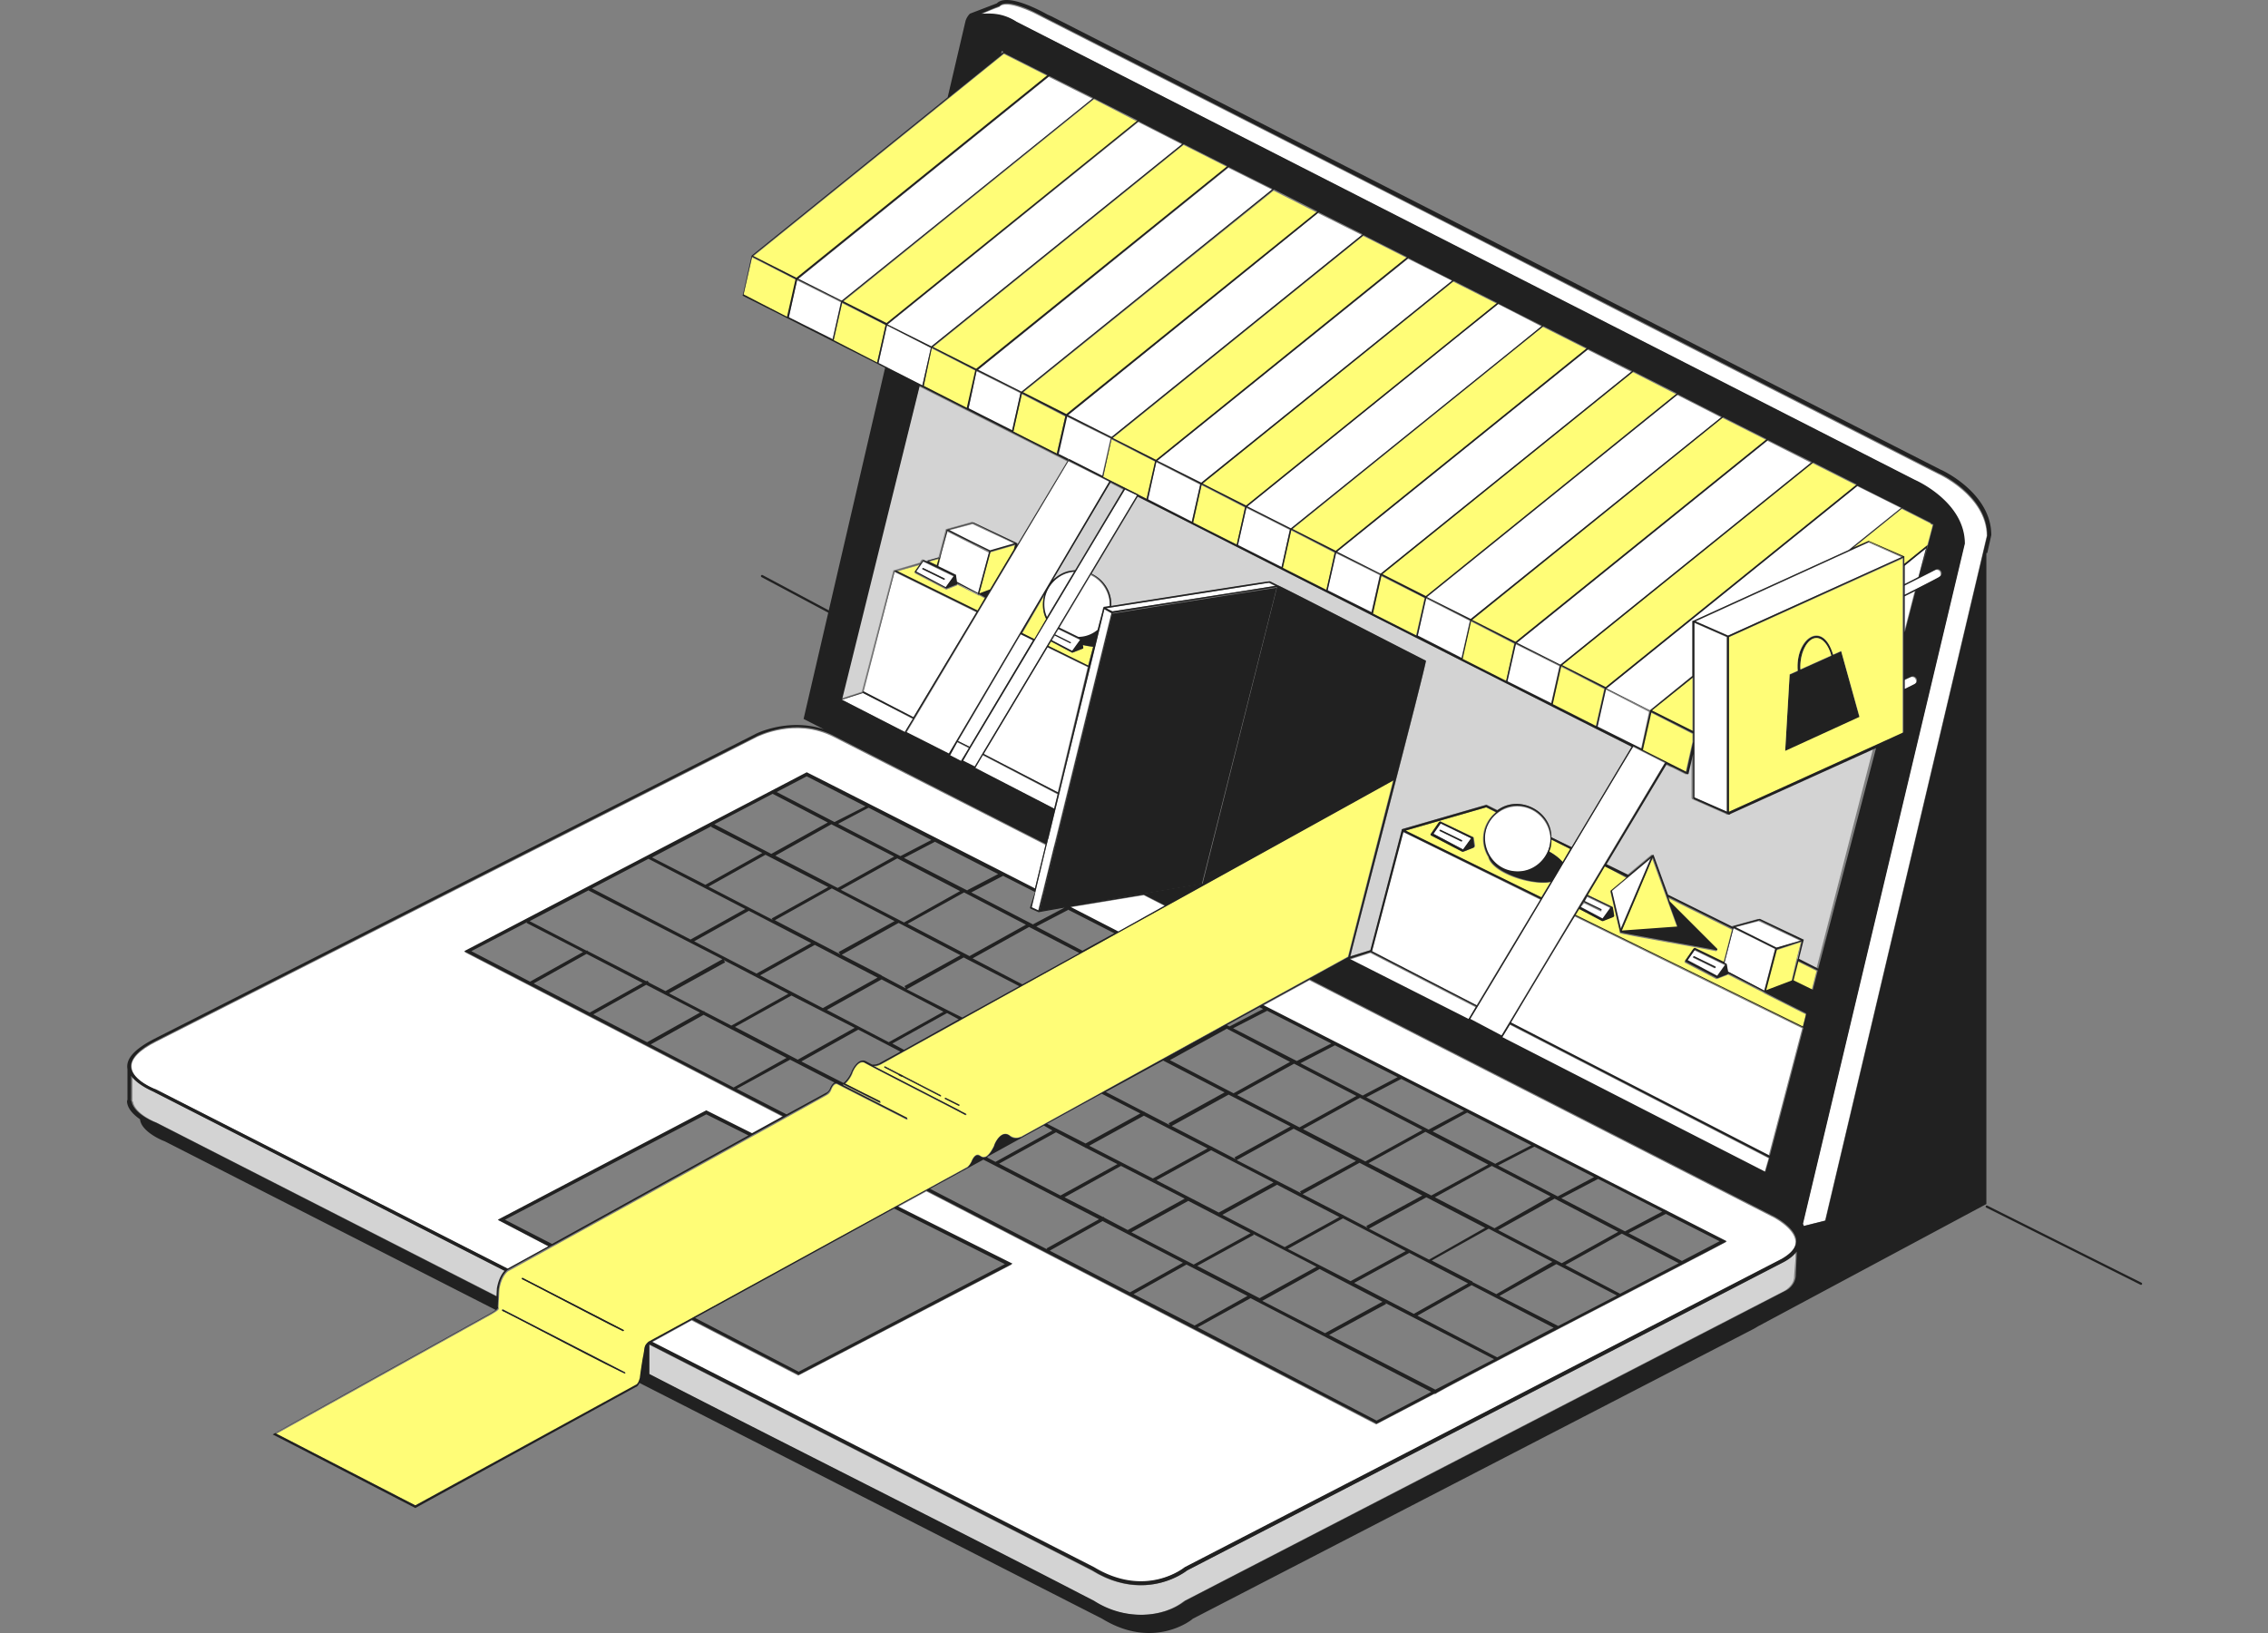 <svg width="500" height="360" xmlns="http://www.w3.org/2000/svg"><rect width="100%" height="100%" fill="#808080" stroke="none"/><g fill="none" fill-rule="evenodd"><g fill-rule="nonzero"><path d="M110.99 280.833c.098-.198.295-.396.493-.593l-77.234-39.42c-.1-.1-3.556-1.384-5.037-3.557v5.532h.098c.395 2.866 5.334 4.743 5.334 4.743l75.16 38.333c-.198-1.68.197-3.655 1.185-5.038z" fill="#D3D3D3"/><path d="M208.371 242.104c0 .099 0 .197.1.197l2.962 1.482c.099 0 .198 0 .198-.098 0-.1 0-.198-.1-.198l-2.962-1.482c-.099 0-.198 0-.198.099zm-13.431-6.916c0 .099 0 .198.098.198l12.247 6.323c.099 0 .197 0 .197-.1 0-.098 0-.197-.098-.197l-12.247-6.323c-.099 0-.198 0-.198.1z" stroke="#0A0A28" stroke-width=".25" fill="#FFF"/><path d="M238.692 142.22c0 .197.198.79 0 .79l-2.271.89h-.1l-4.641-2.47-.593.987 8.79 4.347 1.087-4.15c-.79-.098-1.482-.197-2.272-.394z" fill="#FFFD77"/><path d="m236.914 125.82 10.667-17.883-2.864-1.482-12.74 21.538c1.382-1.285 3.06-2.075 4.937-2.174zM342 184.604l4.445 2.173 13.234-22.13c-24.395-12.35-83.654-42.385-108.839-55.13l-10.172 16.994c2.765 1.284 4.444 4.15 4.345 7.113.099 0 34.864-5.533 34.963-5.434l1.778.89c.099-.198 32.493 16.696 32.592 16.597.395.1-16.691 64.91-16.592 65.108l4.444-1.383 6.914-26.478c0-.099 0-.197.098-.197l18.47-5.336h.098l2.37 1.186c4.643-3.458 11.754.099 11.852 6.027zm-117.925-64.219 11.16-18.672-32-16.203-.592-.297-17.185 68.763 4.543-1.482 6.914-26.576c0-.099 0-.198.098-.198l5.729-1.68c.197-.197.395-.888.79-.69l.592.296 2.766-.79 1.58-6.027c0-.1 0-.1.099-.198l5.728-1.58h.099l9.58 4.544c.099 0 .099.197 0 .197l.099.593z" fill="#D3D3D3"/><path fill="#FFF" d="M165.76 56.646zm-1.635 7.227-.297 1.284zm258.764 63.428 1.679-6.422-4.84 3.952v4.05zM257.063 233.41l12.543-6.916-.297-.099-12.543 6.916zm77.431-55.623c-3.95 0-7.21 3.26-7.21 7.212.395 9.583 14.124 9.583 14.519 0-.099-3.952-3.358-7.212-7.309-7.212z"/><path d="M229.902 133.328c0-.692.099-1.383.296-1.976l-4.839 8.299 2.667 1.284 2.666-4.446c-.592-.889-.79-1.976-.79-3.161z" fill="#FFFD77"/><path d="M230.297 131.846v-.001z" fill="#FD8F6F"/><path fill="#FFF" d="m363.827 189.346-8.493 7.113 1.876 8.398z"/><path fill="#FFFD77" d="m357.408 205.351 12.345-.889-5.53-15.215z"/><path fill="#FFF" d="m382.395 204.462 9.087 4.545 5.432-1.581-9.185-4.347z"/><path fill="#FFFD77" d="m173.606 69.998 1.877-8.299-9.68-4.94-1.876 8.3zm1.975-8.595 55.309-44.656-9.58-4.841L166 56.562z"/><path d="m317.605 181.541-1.58 2.272 6.519 3.458 1.777-2.47-6.716-3.26zm4.642 3.853c0 .099-.098.099-.197.099l-4.642-2.272c-.099 0-.099-.1-.099-.198 0-.099.099-.099.198-.099l4.642 2.272c.098 0 .197.1.098.198zm51.259 24.106-1.58 2.273 6.519 3.458 1.777-2.47-6.716-3.26zm4.642 3.854c0 .099-.098.099-.197.099l-4.642-2.273c-.099 0-.099-.099-.099-.197 0-.1.099-.1.198-.1l4.642 2.273c.098 0 .197.099.098.198zm-18.172-48.707-35.95 60.069 6.913 3.655 36.049-60.168z" fill="#FFF"/><path d="m347.235 201.794 50.173 24.7.69-2.865-9.184-4.644s-.099 0-.099-.099l-7.901-4.05-.099.099-2.272.889h-.197l-6.815-3.557c-.197-.099-.197-.296-.099-.395l1.778-2.569c.099-.099.198-.198.395-.099l6.321 3.063 1.877-7.311-14.124-7.015.297.988 10.469 10.473c.098.099 0 .296-.1.296-.098-.099-21.135-3.754-21.135-3.952-.099 0-.197-.098-.099-.197l-2.074-8.892v-.099l3.556-2.964-4.84-2.667L350 197.25l5.334 2.569c.098 0 .098.098.197.197l.297 1.778c0 .1-.1.297-.198.297l-2.272.889h-.197l-5.037-2.667-.889 1.481zm-2.765-11.756 1.679-2.866-4.149-2.074c0 .889-.197 1.778-.493 2.568 1.284.79 2.271 1.581 2.963 2.372z" fill="#FFFD77"/><path fill="#FFF" d="M213.31 90.252v-.099zm49.58 25.095h-.1zm-22.025-93.562-9.679-4.84L175.878 61.6l9.679 4.84zM185.36 66.64l-9.68-4.842-1.778 8.3 9.58 4.94z"/><path fill="#FFFD77" d="m195.236 71.678-9.58-4.841-1.877 8.299 9.58 4.841zm-9.383-5.138 9.58 4.842 55.309-44.558-9.58-4.94zm187.258 82.892-9.086 7.31 9.086 4.644zm0 14.128v-1.779l-9.284-4.742-1.876 8.3 9.679 4.84zm-28.938-16.796 9.68 4.841 55.308-44.656-9.58-4.841zm9.482 5.138-9.58-4.94-1.877 8.398 9.58 4.84zm-29.235-15.116 9.58 4.84 55.31-44.656-9.58-4.84zm-.197.197-1.877 8.398 9.68 4.841 1.777-8.299zm-10.173-5.137-9.58-4.841-1.877 8.299 9.58 4.84zm-9.482-5.138 9.68 4.841 55.21-44.656-9.482-4.841zm-10.37-4.841-9.58-4.94-1.877 8.3 9.68 4.94z"/><path fill="#FFF" d="m314.445 131.747 9.679 4.841 55.308-44.558-9.679-4.94zm19.852 10.077 9.58 4.841 55.308-44.656-9.58-4.841zm-39.605-20.154 9.58 4.94 55.309-44.657-9.58-4.841zm57.382 38.728 9.68 4.841 1.777-8.299-9.58-4.94zm-8.296-13.535-9.679-4.841-1.876 8.299 9.679 4.94zm-39.605-20.056-9.679-4.841-1.876 8.299 9.679 4.841zm19.852 10.077-9.679-4.94-1.876 8.398 9.679 4.841zm-39.703-20.055-9.58-4.842-1.877 8.3 9.679 4.84z"/><path fill="#FFFD77" d="m274.445 111.889-9.58-4.94-1.877 8.299 9.68 4.84z"/><path fill="#FFF" d="m254.89 101.91-1.778 8.3 9.58 4.939 1.877-8.299z"/><path fill="#FFFD77" d="m245.21 96.674 9.58 4.84 55.31-44.656-9.58-4.84z"/><path fill="#FFF" d="m255.087 101.614 9.68 4.94 55.308-44.657-9.68-4.841z"/><path fill="#FFFD77" d="m265.062 106.652 9.58 4.94 55.31-44.656-9.581-4.841z"/><path fill="#FFF" d="m274.84 111.691 9.68 4.841 55.308-44.558-9.58-4.94z"/><path fill="#FFFD77" d="m284.815 116.73 9.58 4.84 55.31-44.656-9.581-4.84zm-30.123-14.919-9.679-4.94-1.778 8.3 9.58 4.84z"/><path d="m238.791 93.71-3.654-1.877-1.877 8.299c2.37 1.185 7.21 3.655 9.68 4.84l1.876-8.298-6.025-2.964zm-3.457-2.075c.494.297 9.482 4.841 9.58 4.841l55.309-44.656-9.68-4.841-55.209 44.656z" fill="#FFF"/><path fill="#FFFD77" d="m225.458 86.596 9.58 4.94 55.308-44.656-9.58-4.841zm9.382 5.237-9.58-4.94-1.876 8.299 9.58 4.841z"/><path fill="#FFF" d="m217.161 82.447 8 4.05 55.309-44.656-9.68-4.84-55.308 44.656zm7.803 4.248-9.68-4.84-1.777 8.298 9.68 4.841 1.777-8.299z"/><path fill="#FFFD77" d="m205.606 76.618 9.58 4.841 55.309-44.656-9.58-4.842zm-.198.198-1.777 8.397 9.58 4.841 1.876-8.299z"/><path d="m260.618 31.863-9.679-4.94-55.308 44.656 9.679 4.841 55.308-44.557zM205.21 76.717l-9.678-4.94-1.877 8.398.89.395 8.79 4.446zm148.84 75.086 9.58 4.841c1.284-1.087 8.197-6.62 9.383-7.607v-12.054c0-.099.098-.197.197-.099l34.272-15.61 11.555-9.287-9.679-4.84-55.308 44.656z" fill="#FFF"/><path fill="#FFFD77" d="m396.321 211.97-1.086 4.249 4.148 2.075 1.086-4.249z"/><path d="m386.938 207.03-4.839-2.37c-.296 1.284-1.679 6.619-1.975 7.706.098.099.494.197.494.296l.296 1.581 8 4.15 2.37-9.09v-.099l-4.346-2.173z" fill="#FFF"/><path d="m396.025 211.575.988-3.853-5.433 1.779-2.37 8.99 5.728-2.173 1.087-4.743z" fill="#FFFD77"/><path d="M381.111 179.466c-.098.198-.592.198-.592 0l-7.408-3.26c-.098 0-.197-.198-.197-.296v-9.683l-.988 4.249c0 .197-.296.296-.395.197l-3.16-1.58c-.1.098-1.186-.593-1.284-.593l-13.235 22.032 4.84 2.37 5.333-4.445c.099-.099.198 0 .198.099l3.16 8.694 14.32 7.113c0-.099 0-.197.1-.197l5.728-1.581h.099l9.58 4.545c.099 0 .099.197 0 .197 0 0 .099.099 0 .099l-.988 3.952 4.247 2.075 12.543-48.708-31.9 14.721z" fill="#D3D3D3"/><path d="m348.42 200.115 4.84 2.569 1.777-2.47c-1.086-.494-4.049-1.976-5.135-2.47l-.593 1.087 3.654 1.778c.1 0 .1.099.1.197 0 .1-.1.1-.198.1l-3.655-1.78-.79.989zm-17.284 28.552v.1l57.877 29.638.888-3.062-57.086-29.442zm5.136-8.694c-.691 1.186-2.568 4.347-3.358 5.533l56.987 29.343 7.408-28.158-50.272-24.699-10.765 17.981zm-12.642 4.841.099-.098 1.58-2.668-23.21-11.955-4.642 1.482m28.05 10.078 14.024-23.316-30.222-14.919-6.913 26.38z" fill="#FFF"/><path d="M341.803 194.483c-4.346.79-12.84-1.976-13.728-5.532-.89-1.482-1.284-3.162-1.087-4.841v-.198c.099-.494.198-1.087.395-1.58a7.743 7.743 0 0 1 2.37-3.261l-2.172-1.087-17.778 5.138 29.926 14.72 2.074-3.359zm-16.889-7.607-2.272.89h-.197l-6.815-3.558c-.197-.098-.197-.296-.099-.395l1.778-2.568c.099-.1.198-.198.395-.1l7.013 3.36c.098 0 .197.099.197.197l.296 1.779c-.098.197-.098.296-.296.395z" fill="#FFFD77"/><path d="M427.728 126.116c-.197-.494-.79-.593-1.185-.396l-3.457 1.779-3.358 1.68v2.074l7.605-3.853c.494-.297.593-.79.395-1.284zm-46.913 14.128 38.42-17.389-7.309-3.26-38.32 17.487zm-7.407-2.964v38.53l7.21 3.162v-38.53l-7.21-3.162zm48.888 12.448c-.197-.494-.79-.593-1.185-.395l-1.383.692v2.074l2.173-1.086c.494-.297.692-.79.395-1.285z" fill="#FFF"/><path d="m426.05 115.742-.494-.198.098-.099-6.42-3.26-10.765 8.694 3.358-1.482h.099l7.704 3.36c.098 0 .098.098.098.098v1.581l5.136-4.15s1.185-4.347 1.185-4.544z" fill="#FFFD77"/><path fill="#FFF" d="m422.099 130.364-2.37 1.185v8.003z"/><path d="m405.901 143.603-1.777.79c-2.272-7.904-8.395-3.458-7.803 3.557l-1.778.79-.987 16.895 16.395-7.41-4.05-14.622zm-8.987 3.458c-.099-6.422 5.037-9.189 6.815-2.47l-6.815 3.062v-.592z" fill="#212121"/><g fill="#FFFD77"><path d="M400.47 140.639c-2.075-.099-3.754 3.556-3.556 6.916l6.815-3.063c-.593-2.174-1.877-3.853-3.26-3.853z"/><path d="M381.013 140.54v38.531l38.42-17.388v-38.531l-38.42 17.388zm12.543 24.996.987-16.895 1.778-.79c-.592-7.015 5.432-11.46 7.803-3.557l1.777-.79 4.05 14.523-16.395 7.509z"/></g><path d="M373.309 210.884c0 .099 0 .197.099.197l4.642 2.273c.098 0 .197 0 .197-.099s0-.198-.099-.198l-4.642-2.272c-.098 0-.197.099-.197.099zm-55.901-27.861c0 .099 0 .198.099.198l4.642 2.272c.098 0 .197 0 .197-.099s0-.198-.099-.198l-4.642-2.272c-.098 0-.197 0-.197.099z" fill="#212121"/><path d="M324.815 184.702a.212.212 0 0 0-.197-.197l-7.013-3.36c-.098-.098-.296 0-.395.1l-1.777 2.568c-.1.1-.1.297.098.395l6.815 3.557h.198l2.271-.889c.1-.099.198-.198.198-.296l-.198-1.878zm-2.271 2.57-6.519-3.459 1.58-2.272 6.716 3.26-1.777 2.47zm-41.087-57.699c-8.987 1.384-27.259 4.249-36.246 5.73l-16.099 65.602 35.852-6.026 16.493-65.306z" fill="#212121"/><path fill="#FFF" d="m215.285 135.007-18.074-8.891-6.815 26.378 10.963 5.73z"/><path d="M195.137 235.188c-.198-.099-.296.198-.099.296l12.247 6.323c.099 0 .197 0 .197-.098 0-.1 0-.198-.098-.198l-12.247-6.323zm13.333 6.817c-.197-.099-.296.198-.099.296l2.963 1.482c.198.1.297-.197.1-.296l-2.964-1.482zm-97.58 46.731c-.197-.098-.296.198-.098.297.197-.1 26.864 14.128 27.061 13.733 0-.1 0-.198-.099-.198l-26.864-13.832zm26.47 4.743c.197.098.296-.198.098-.297l-22.222-11.46c-.099 0-.198 0-.198.099 0 .098 0 .197.1.197l22.221 11.46z" fill="#212121"/><path fill="#FFF" d="m209.161 116.927 9.087 4.545 5.432-1.58-9.284-4.348zm-5.629 6.916-1.58 2.273 6.518 3.457 1.778-2.47-6.716-3.26zm4.74 3.853c0 .1-.098.1-.197.1l-4.642-2.273c-.099 0-.099-.1-.099-.198 0-.099.1-.099.198-.099l4.642 2.273c.099 0 .099.098.099.197z"/><path d="M203.334 125.325c0 .099 0 .198.1.198l4.641 2.272c.099 0 .198 0 .198-.099s0-.197-.1-.197l-4.641-2.273s-.099 0-.198.1z" fill="#212121"/><path d="m207.285 123.152-.494 1.976 3.852 1.877.099.098.197 1.482 4.642 2.47 2.47-9.188-9.186-4.643-1.185 4.446 1.185-4.545c-.296 1.087-1.383 4.94-1.58 6.027z" fill="#FFF"/><path fill="#FFFD77" d="m207.285 123.152-2.864.79 2.271 1.186z"/><path fill="#FD8F6F" d="m218.248 122.065-2.37 8.892z"/><path d="m217.161 131.945-1.283-.692c-.1 0-.198.099-.198 0l-4.642-2.371c0 .099 0 .099-.099.197l-2.271.89h-.1l-6.814-3.557c-.099 0-.099-.099-.099-.198l1.186-1.68-5.235 1.483 17.876 8.793 1.68-2.865z" fill="#FFFD77"/><path fill="#FD8F6F" d="m218.248 130.067 2.568-4.248z"/><path fill="#FFFD77" d="m223.482 121.274.297-1.086-5.432 1.58-2.47 9.189 2.37-.89 5.235-8.793z"/><path d="m232.668 139.848-.198.297 3.358 1.68c.099 0 .198 0 .198-.1 0-.098 0-.197-.1-.197l-3.258-1.68z" fill="#212121"/><path d="m232.668 139.848 3.358 1.68c.098 0 .098.099.098.198 0 .098-.098.098-.197.098l-3.358-1.68-.692 1.088 4.544 2.37 1.777-2.47-4.84-2.37-.69 1.086zm-1.778 2.866-14.124 23.513 16.395 8.497 6.618-27.663c-2.173-.988-6.618-3.26-8.89-4.347zm-5.827-2.866-13.827 23.514 2.567 1.285 13.926-23.415zm11.654-13.732c-4.74.296-8.099 5.73-6.025 10.077l6.025-10.077zm7.013 8.002 1.382.692c8.988-1.383 27.062-4.249 35.95-5.632l-1.382-.691-35.95 5.631zm1.283 1.087c-.296-.198-1.185-.692-1.58-.89l-16.099 65.899 1.482.691 15.605-63.428.592-2.272z" fill="#FFF"/><path d="M243.137 134.217c.098-.296 0-.198.197-.296l1.284-.198c.198-2.865-1.58-5.73-4.148-6.916l-7.012 11.757 4.247 2.075c1.58-.099 3.061-.593 4.246-1.581l1.186-4.446v-.395zm-7.605-32.504-35.654 59.772 9.382 4.742 35.358-59.97zm-20.741 67.379 35.852-59.87-2.667-1.285-35.753 59.871zm-1.185-4.149-2.568-1.284-1.679 2.865c.593.296 1.877.988 2.47 1.284v-.099l1.777-2.766z" fill="#FFF"/><path fill="#C2B3FF" d="m201.557 158.62-1.68 2.865z"/><path d="m201.26 158.521-10.963-5.73-4.642 1.482.79.395 13.136 6.817c-.098-.099 1.68-2.964 1.68-2.964zm15.408 8.003-1.68 2.865 17.383 8.892.79-3.162z" fill="#FFF"/><path fill="#C2B3FF" d="m213.902 165.042-1.679 2.766zm-3.062-1.581-1.58 2.766z"/><path d="M194.15 234.694c-.396.198-.988.494-1.482.395l20.345 10.473c.1.099.1.296-.098.296-.198-.099-22.223-11.362-22.321-11.56-1.482-.592-2.667 2.076-2.667 2.372-.494 1.186-1.185 1.877-1.58 2.272l7.703 3.952c.1 0 .1.1.1.198 0 .099-.1.099-.198.099l-7.902-3.952-.197.099 14.123 7.212c.1 0 .1.099.1.197 0 .1-.1.1-.198.1l-15.309-7.806c-.691-.296-1.284 1.087-1.284 1.186-.296.79-.79 1.087-.988 1.185 0 .1-70.222 38.828-70.222 38.828s-1.481.889-1.975 4.05l-.197 3.952c.197.396 0 .593-1.482 1.482l-47.506 26.38L91.73 332.01l48.592-26.577s.692-.197.89-2.272l.888-5.83s0-.69.79-1.382l.099-.1h.099l70.222-38.63s.592-.493.889-1.283c.098-.297.888-1.976 1.876-1.186 0 0 .593.494 1.185.198h.099c.593-.396 1.086-.988 1.778-2.372.099-.592 1.679-3.655 3.457-2.272.098 0 1.086.89 2.37.296h.099l72.098-39.716 9.975-38.926-112.987 62.736zm13.332 6.916c0 .099-.098.099-.197.099l-12.247-6.323c-.099 0-.099-.1-.099-.198 0-.099.1-.099.198-.099l12.247 6.323a.306.306 0 0 1 .098.198zm4.05 2.075c0 .098-.099.098-.198.098l-2.963-1.482c-.098 0-.098-.098-.098-.197s.098-.099.197-.099l2.963 1.482c.099 0 .099.099.099.198zm-96.494 38.136c0-.1.1-.1.198-.1l22.222 11.461c.099 0 .099.099.099.198-.198.395-22.123-11.46-22.42-11.362-.099 0-.099-.099-.099-.197zm22.815 20.846c0 .099-.099.099-.197.099l-26.864-13.832c-.1 0-.1-.099-.1-.198 0-.098.1-.098.198-.098l26.864 13.831a.306.306 0 0 1 .1.198z" fill="#FFFD77"/><path d="M110.89 288.736c-.197-.098-.296.198-.098.297.197-.1 26.864 14.128 27.061 13.733 0-.1 0-.198-.099-.198l-26.864-13.832zm23.506 3.261 2.963 1.482c.1 0 .198-.198.1-.297l-22.223-11.46c-.099 0-.198 0-.198.099 0 .098 0 .197.1.197l19.258 9.979zm63.605-55.031.691.396.395-.198-.79-.395z" fill="#212121"/><path fill="#FFF" d="m270.1 226 3.95-2.174zm-56.89 31.22-1.086.593 1.087-.593zm47.902 88.424 131.555-67.973c2.173-1.186 3.26-2.47 3.16-3.952-.098-2.964-5.135-5.533-5.234-5.533L288.667 216.12c-2.568 1.383-7.703 4.248-10.271 5.632l102.123 52.066c-.099.198-64.296 33.196-64.197 33.591l-.1-.099-12.839 6.719c-.098-.1-99.061-51.375-99.16-51.375l-6.32 3.458 25.184 12.646-47.11 24.502c-.297-.198-23.21-11.955-23.507-12.153l-8.79 4.842 97.383 49.695c11.456 6.916 19.95 0 20.049 0zm-108.444-55.03.197-.1zm44.444-24.502-.099.098.1-.098zm-13.333-103.639c-8.494-4.347-16.79 0-16.889 0L34.446 229.655c-3.753 1.878-5.63 3.853-5.432 5.632.198 2.964 5.333 4.94 5.432 4.94l77.53 39.519 8.988-4.94-11.16-5.83 45.926-24.007.197.099 9.877 4.94 6.814-3.755-70.221-36.357 75.456-39.42c.099.098 50.074 25.49 50.271 25.588.297-1.284 2.074-8.299 2.37-9.78l-46.715-23.811z"/><path d="M395.827 277.473v-1.482c-.592.79-1.481 1.581-2.765 2.273l-131.456 67.973c-.395.296-4.346 3.26-10.173 3.26-3.062 0-6.716-.79-10.765-3.26l-97.58-49.794v6.52c24.987 12.844 73.58 37.346 97.975 49.992 6.913 4.446 15.407 3.655 19.95 0 0 0 132.246-68.368 132.345-68.368 0 0 2.272-1.186 2.173-3.36l.296-3.754z" fill="#D3D3D3"/><path d="m427.235 104.479-69.037-35.172-3.852-1.976c-25.778-13.239-99.358-50.683-126.32-64.416.197.099-6.223-3.162-7.704-1.383-.889.296-3.062 1.185-3.95 1.58 1.678 0 4.444-.296 7.802 1.779l121.58 62.045s5.234 2.667 6.222 3.161l70.123 35.765s10.963 4.841 10.963 14.03l-35.654 149.875.197.494 4.74-1.185L438 118.113c-.099-8.793-10.667-13.634-10.765-13.634zM256.766 199.72l-4.642-2.371-16.197 2.667 10.568 5.434z" fill="#FFF"/><path fill="#212121" d="m235.235 101.713-.197.395z"/></g><path stroke="#212121" stroke-width=".5" stroke-linecap="round" stroke-linejoin="round" d="m438 266 34 17M168 127l15 8"/><path d="m438.11 121.917.89-3.953c0-9.39-11.07-14.431-11.17-14.431l-72.75-37.065-6.128-3.163L231.82 3.606l-.89-.395c-.198-.099-8.698-5.041-11.17-2.471l-5.93 2.273c-.791.79-.989 1.68-.989 1.68l-3.954 16.902.1-.198-43.196 34.89-.1.1c-.197.89-1.778 8.104-1.976 8.796 1.582.791 28.962 14.629 31.433 15.913v-.098l-17.99 77.49 4.448 2.273c-7.908-2.57-15.024.989-15.123 1.087L33.93 229.06c-4.152 2.175-6.228 4.25-5.832 6.623v6.72c0 .1-.099.297-.099.396.099 1.68 1.483 2.965 2.867 3.954.296 2.866 5.337 4.843 5.436 4.843l72.948 37.163c-.198.198-.494.396-1.186.791-.198.099-47.742 26.49-47.94 26.687.099 0 31.433 16.21 31.433 16.21l48.632-26.687c.099 0 .494-.198.79-.89l102.01 51.99c11.465 7.018 19.966.099 19.966 0l123.557-63.85c.395-.198.988-.593 1.384-.791l50.016-26.786V121.917h.197zM175.873 302.991l.198.1 47.15-24.513-25.305-12.651 6.326-3.46c.197.099 99.142 51.298 99.24 51.397l12.85-6.721.1.098c-.1-.395 64.15-33.407 64.25-33.605l-102.207-52.088 10.28-5.634 102.008 52.088c.1 0 5.14 2.57 5.24 5.535 0 1.384-.99 2.669-3.164 3.954l-131.662 68.001c-.1.1-8.501 6.92-19.967 0l-97.462-49.716 8.797-4.843 23.328 12.058zm-22.636-12.453 43.888-24.117 24.415 12.256-45.47 23.721-22.833-11.86zm170.212-45.269 14.135 7.215-7.907 4.053.099.099-13.938-7.216 7.611-4.15zm6.425 40.03-5.238-2.669-.1-.197h-.098l-8.797-4.547 12.553-7.017 14.036 7.314-12.356 7.116zm-14.826-7.61-13.246-6.82 12.653-6.92 12.948 6.722-12.355 7.017zm-18.979-9.094 13.839 7.215-12.158 6.623-13.839-7.117 12.158-6.72zm-12.85 6.326-13.74-7.117 12.06-6.622 13.74 7.117-12.06 6.622zm17.99-4.646.297.396-5.338-2.768-.099-.099h-.099l-8.797-4.546 12.554-6.919 13.838 7.215-12.356 6.721zm-14.629-7.61.297.395-14.234-7.314 12.553-6.919 13.74 7.117-12.356 6.72zm-5.832-1.977-12.059 6.622-13.74-7.116 12.06-6.622 13.74 7.116zm-5.04 11.169-12.554 6.919-13.74-7.117 12.554-6.919 13.74 7.117zm.691.395-.099-.197 13.937 7.215-12.553 6.919-13.74-7.117 12.455-6.82zm14.53 7.512 13.839 7.215-12.653 6.92-13.838-7.117 12.652-7.018zm7.611 3.064 12.158-6.622 12.95 6.72-11.961 6.722-13.147-6.82zm31.73-11.663 12.454-6.919 14.036 7.314-12.454 6.92-14.036-7.315zm-.79-.395-13.147-6.82 12.553-6.919 12.949 6.721-12.356 7.018zm-13.938-7.216-13.839-7.116 12.554-6.919 13.838 7.215-12.553 6.82zm-14.53-7.511-13.74-7.117 12.553-6.919 13.74 7.117-12.553 6.919zm-14.53-7.512-13.74-7.117 12.553-6.918 13.74 7.116-12.554 6.919zm-1.978-.198-12.355 6.82.296.395-5.14-2.668-.099-.1h-.098l-8.798-4.546 12.554-6.919 13.64 7.018zm-18.286 4.843-12.06 6.622-14.035-7.215 12.059-6.622 14.036 7.215zm-19.868 3.46-12.553 6.918-13.542-7.017 12.553-6.919 6.425 3.36.099.1h.099l6.919 3.558zm.79.395 14.037 7.215-12.554 6.919-5.238-2.767-.1-.198-.098.099-8.5-4.35 12.454-6.918zm-4.052 12.157 17.693 9.192-11.663 6.524-17.694-9.192 11.664-6.524zm18.484 9.588 13.443 6.918-11.664 6.524-13.443-6.919 11.664-6.523zm14.135 7.413 39.835 20.657-12.06 6.326-39.439-20.559 11.664-6.424zm17.298 8.105 12.553-6.82-.098-.198 23.92 12.355-12.949 6.72-23.426-12.057zm19.473-4.25 11.96-6.722 18.089 9.39-12.455 6.523-17.594-9.192zm18.088-4.35 12.554-7.017 13.344 6.919-12.949 6.72-12.949-6.622zm14.53-6.82 12.455-6.918 12.554 6.523-12.95 6.721-12.058-6.325zm13.938-7.017 8.204-4.25 11.862 6.029-8.303 4.349-11.763-6.128zm-.79-.395-14.037-7.315 8.105-4.25 14.135 7.216-8.204 4.349zm-14.828-7.71-13.146-6.82 8.006-4.151 13.147 6.721-8.007 4.25zm-28.467-14.727-13.74-7.116 7.71-4.053 13.839 7.018-7.81 4.151zm-14.53-7.512-13.74-7.116 7.611-3.954 13.838 7.018-7.71 4.052zm-14.53-7.61-14.037-7.216 7.512-3.855 14.135 7.216-7.61 3.854zm-14.828-7.611-.593-.297 7.216-3.953.79.395-7.413 3.855zm13.344 7.808-12.454 6.919-14.036-7.314 12.553-6.919 13.937 7.314zm-14.431 6.721-12.356 6.82.297.396-5.535-2.867-.1-.099h-.098l-8.402-4.349 12.652-6.918 13.542 7.017zm-18.583 4.646-12.06 6.622-8.5-4.349 12.06-6.622 8.5 4.349zm-19.374 3.756-12.553 6.918-1.878-.988c.099 0 .099-.099.198-.198l12.355-6.82 1.878 1.088zm10.28 19.57-11.565 6.424.1.198-25.8-13.343 11.763-6.425 25.502 13.146zm72.059-123.154c-.1 0-32.52-16.704-32.62-16.605l-1.779-.89c-.098-.099-34.892 5.436-34.99 5.436.197-3.064-1.582-5.831-4.35-7.116l10.181-17c25.502 12.947 84.216 42.698 108.928 55.152l-13.245 22.14-4.449-2.174c0-5.93-7.215-9.49-11.96-5.93l-2.372-1.187h-.099l-18.484 5.337c-.099 0-.099.1-.099.198l-6.92 26.49-4.447 1.383c0-.198 17.001-65.135 16.705-65.234zm-185.83 64.245-11.664 6.524-12.949-6.721 12.356-6.425-.198.198 12.455 6.424zm30.741 1.582-12.553 7.018-3.658-1.878-.296-.396-.297.099-12.85-6.622-.197-.198-.1.099-12.553-6.523 13.048-6.82v.098l29.456 15.123zm5.041-11.07-12.06 6.721-21.745-11.268 12.454-6.523 21.351 11.07zm3.756-12.355-12.553 7.018-11.763-6.03 13.147-6.918-.1.197 11.27 5.733zm60 9.489.593-2.57 2.075-8.698.198-.692c0-.099.099-.593.198-.692.197-.988 12.75-52.088 12.355-50.606.297.198 1.187.692 1.582.89l-.494 2.174-11.862 48.333-.395 1.384-2.372 9.785-.198.692-.79 3.162-1.484-.691.593-2.471zm-19.177-80.555c2.274 1.186 6.92 3.46 9.193 4.547l-2.471 9.192-4.646-2.471-.197-1.483s0-.098-.1-.098l-3.854-1.878.494-1.977-.297.099-.494 1.68-2.076-.989 2.867-.79c.198-.89 1.285-4.745 1.581-5.832l-1.186 4.448 1.186-4.448zm14.63 4.151-5.24 8.797-2.372.89 2.472-9.192 5.436-1.582-.296 1.087zm-4.943.1-.296.098a389.764 389.764 0 0 1-9.094-4.546l5.338-1.483 9.192 4.448-5.14 1.482zm-11.96 3.953 3.657 1.779-1.779 2.471-6.524-3.46 1.285-1.877.297-.396c.197.1 2.767 1.384 3.064 1.483zm-4.942.79c-.1.1 0 .198.099.198l6.82 3.559h.099l2.273-.89c.099 0 .099-.099.099-.198l4.646 2.372c0 .1.197 0 .197 0l1.285.692-1.68 2.867-17.891-8.797 5.239-1.483-1.186 1.68zm13.64 8.896-13.937 23.228-11.07-5.733 6.919-26.39 18.088 8.895zm-14.036 23.524s-1.779 2.866-1.779 2.965l-13.937-7.116 4.646-1.483 11.07 5.634zm34.3-56.833 8.995 4.547c-9.786 16.605-25.502 43.292-35.387 59.996l-9.39-4.745 35.782-59.798zm5.634-79.862 9.588 4.843-55.354 44.675-9.588-4.843 55.354-44.675zM185.56 66.27l-9.588-4.844 55.353-44.675 9.687 4.843L185.56 66.27zm65.436-39.536 9.687 4.942-55.354 44.675-9.687-4.843 55.354-44.774zm-35.782 54.56-9.588-4.844 55.353-44.676 9.588 4.844-55.353 44.675zm55.65-44.479 9.687 4.843-55.354 44.676-9.588-4.843 55.255-44.676zM205.428 76.65l9.588 4.942-1.878 8.302-9.49-4.843 1.78-8.401zm9.884 5.04L225 86.533l-1.878 8.302-9.588-4.843 1.78-8.303zm9.984 5.041 9.588 4.942-1.878 8.303-9.588-4.843 1.878-8.402zm.198-.296 55.353-44.676 9.588 4.843-55.353 44.676-9.588-4.843zM290.732 46.8l9.686 4.843-55.353 44.676-9.588-4.843L290.732 46.8zm135.517 68.792c-.692 2.57-2.372 8.995-3.064 11.664l1.779-7.117-5.14 4.151v-1.581c0-.099 0-.099-.099-.099l-7.71-3.36h-.099l-3.36 1.482 10.774-8.698 6.425 3.262.099-.099-.198.198.593.197zm-4.942 33.606c1.087-.494 1.878 1.087.79 1.581l-2.174 1.088v-2.076l1.384-.593zm-1.384-9.785v-8.006l2.372-1.186-2.372 9.192zm0-8.303v-2.075c1.68-.89 5.14-2.57 6.82-3.46 1.087-.494 1.878 1.088.79 1.582 0 .099-7.61 3.953-7.61 3.953zm0-2.372v-4.052l4.744-3.855-1.68 6.326c-.692.395-2.273 1.186-3.064 1.581zm-22.438 97.555c-11.466-5.634-39.044-19.175-50.115-24.611.198-.297.593-.989.79-1.285l5.042 2.669h.198l2.273-.89c.099-.099.198-.198.198-.297l-.297-1.779a.213.213 0 0 0-.197-.197l-5.338-2.57c.395-.692 3.262-5.436 3.756-6.326l4.844 2.372-3.559 2.965s-.099.1 0 .1l2.076 8.895c0 .099 0 .198.099.198 0 .098 21.153 3.854 21.153 3.953.098 0 .098 0 .197-.099v-.197l-10.477-10.477-.297-.89v-.099l14.135 7.018-1.878 7.314-6.326-3.064c-.099-.099-.297 0-.395.099l-1.78 2.57c-.099.098-.099.296.1.395l6.82 3.558h.197l2.274-.89c.098 0 .098-.098.098-.098l7.908 4.052c.099.198 9.094 4.646 9.193 4.744.099 0-.692 2.867-.692 2.867zm-64.744-.79-1.68 2.767-6.92-3.657c4.547-7.512 16.211-26.984 20.56-34.397.791-1.285 14.135-23.721 15.42-25.698 1.483.79 5.437 2.768 7.018 3.558-9.884 16.605-24.415 40.821-34.398 57.426zm.198.296 57.132 29.454-.89 3.064-57.923-29.652v-.099l1.68-2.767zm8.896-41.019c0 3.855-3.163 7.314-7.216 7.314-6.92 0-9.885-8.895-4.35-13.046 4.548-3.559 11.566-.1 11.566 5.732zm.099 1.582c.098-.396.098-.89.098-1.285l4.152 2.075-1.68 2.867c-.692-.791-1.68-1.582-2.966-2.274.198-.494.396-.988.396-1.383zm-12.356-7.018c-2.669 2.372-3.262 6.523-1.384 9.489.79 3.459 9.687 6.424 13.74 5.535l-2.076 3.459-29.95-14.727 17.792-5.14 2.174 1.088c-.098 0-.197.197-.296.296zm10.082 18.878-14.036 23.425-23.13-11.96 6.92-26.29 30.246 14.825zm-74.727-91.426 9.588 4.942-1.878 8.302-9.588-4.843 1.878-8.401zm-2.175 8.203-9.687-4.942 1.878-8.302 9.687 4.942-1.878 8.302zm12.06-3.162 9.587 4.843-1.878 8.302-9.588-4.843 1.878-8.302zm9.884 4.942 9.588 4.942-1.878 8.302-9.588-4.843 1.878-8.401zm9.885 5.04 9.686 4.844-1.878 8.302-9.686-4.843 1.878-8.303zm9.983 5.041 9.588 4.942-1.878 8.303-9.588-4.843 1.878-8.402zm9.885 4.942 9.686 4.942-1.878 8.303-9.687-4.942 1.879-8.303zm9.884 5.041 9.588 4.942-1.878 8.303-9.588-4.844 1.878-8.401zm9.885 5.04 9.687 4.844-1.879 8.302-9.686-4.843 1.878-8.302zm9.983 4.943 9.588 4.942-1.878 8.302-9.588-4.843 1.878-8.401zm9.885 5.04 9.686 4.844-1.878 8.302-9.686-4.843 1.878-8.302zm19.176 9.786v1.878l-1.483 6.622-9.588-4.843 1.878-8.303 9.193 4.646zm-9.094-5.041 9.094-7.314v11.86l-9.094-4.546zm-11.17 43.786-3.657-1.78.593-1.086 5.14 2.47-1.78 2.472-4.843-2.57.692-1.088 3.658 1.78c.197.197.395-.1.197-.198zm14.728-1.977.1.395 1.976 5.437-12.257.89a1943.567 1943.567 0 0 0 6.82-16.112c.198.593 3.262 9.094 3.361 9.39zm-10.378 6.326-1.977-8.402 8.6-7.215-6.623 15.617zm24.81-.198 9.291 4.646c-.099 0 0 .098-.099.098l-2.372 9.094-7.908-4.152h-.098l-.297-1.68c0-.099-.395-.296-.494-.296l1.977-7.611c.099 0 .099-.099 0-.099zm14.135 6.919-1.186 4.645-5.733 2.175 2.372-8.995 5.436-1.779-.89 3.954c-.098 0-.098 0 0 0zm-4.646-2.57-9.094-4.547 5.338-1.482 9.192 4.448-5.436 1.581zm-11.268 3.756-1.78 2.471-6.523-3.46 1.581-2.273 6.722 3.262zm15.024 3.46 1.087-4.25 4.25 2.075-1.087 4.25-4.25-2.076zm1.186-4.745.989-3.954c.099 0 0-.098 0-.098.099-.1.099-.198 0-.198l-9.588-4.547h-.1l-5.732 1.582c-.1 0-.1.099-.1.197l-14.332-7.116-3.163-8.698c0-.099-.197-.099-.197-.099l-5.338 4.448-4.844-2.372 13.246-22.041 1.186.593h.099l3.163 1.581c.198.099.395 0 .395-.198l.989-4.25v9.687c0 .098.099.197.197.296l7.414 3.262c.099.198.494.198.593 0l32.125-14.53-12.751 48.63-4.25-2.175zM380.78 140.4v38.548l-7.216-3.163v-38.548l7.216 3.163zm-7.018-3.46 38.352-17.494 7.315 3.262-38.451 17.396-7.216-3.163zm7.413 42.008V140.4l38.451-17.494v38.547l-38.45 17.495zm26.49-57.723-34.298 15.617c-.1 0-.198 0-.198.099v12.058l-9.39 7.61-9.589-4.842 55.354-44.676 9.687 4.843-11.565 9.291zm-53.672 30.245-9.588-4.843 55.353-44.675 9.588 4.843-55.353 44.675zm-9.984-4.942-9.588-4.843 55.354-44.675 9.687 4.843-55.453 44.675zm-9.884-5.04-9.588-4.844L379.89 91.97l9.588 4.843-55.353 44.675zm-9.885-5.041-9.687-4.844 55.354-44.675 9.687 4.942-55.354 44.577zm-9.884-5.041-9.588-4.843 55.353-44.676 9.588 4.843-55.353 44.676zm-9.984-4.942-9.588-4.843 55.354-44.676 9.687 4.843-55.453 44.676zm-9.884-5.041-9.588-4.843c6.721-5.436 49.719-40.129 55.353-44.676 2.175 1.088 7.414 3.756 9.588 4.844l-55.353 44.675zm39.637-44.873c-.099 0-.099 0 0 0l-49.522 39.931-9.588-4.843 47.347-38.251 8.007-6.425 9.588 4.844-5.832 4.744zm-59.406 34.89-9.588-4.843 55.353-44.675c.198.098 9.193 4.645 9.588 4.843L274.72 111.44zm-9.885-5.04-9.687-4.844 55.354-44.675c2.273 1.186 7.413 3.756 9.687 4.942l-55.354 44.576zm-9.983-5.041-9.588-4.844 55.353-44.675 9.588 4.843-55.353 44.676zm-9.786-4.646 9.588 4.942-1.878 8.303-1.78-.89-.098-.099-5.93-2.965-1.78-.89 1.878-8.4zm-19.77 42.798 4.844-8.303.1-.099c-.495 1.68-.396 3.756.394 5.338l-2.668 4.546.098-.099-2.767-1.383zm2.472 1.581-14.036 23.524-2.57-1.285 13.838-23.524 2.768 1.285zm2.471-7.907c0-3.756 2.965-6.919 6.623-7.215l-6.03 10.081c-.395-.89-.593-1.779-.593-2.866zm5.437-7.314c-1.384.296-2.57 1.087-3.559 1.977l12.751-21.547 2.867 1.482-10.676 17.89c-.494.099-.988.099-1.383.198zm-24.613 37.658 2.57 1.285-1.68 2.866v.099l-2.471-1.285 1.581-2.965zm2.965 1.186c9.292-15.518 24.712-41.414 34.003-56.833l2.67 1.285-34.201 57.13-1.582 2.668-2.57-1.285 1.68-2.965zm30.643-31.135-1.285.198c-.1 0-.1.099-.1.099s-1.284 4.744-1.284 4.942c-1.186.988-2.67 1.581-4.25 1.581l-4.251-2.075 7.018-11.762c2.669 1.285 4.35 4.052 4.152 7.017zm35.189-5.14 1.383.693c-8.896 1.482-27.083 4.25-35.98 5.633l-1.383-.692 35.98-5.633zm-44.58 16.31 4.646 2.272-6.623 27.676-16.408-8.5 14.135-23.623v.099l4.25 2.075zm4.646 1.976c-2.175-1.087-6.623-3.262-8.797-4.349l.593-.988 4.646 2.47h.098l2.274-.889c.198 0 0-.593 0-.79.79.197 1.581.296 2.273.395l-1.087 4.151zm-8.105-5.634 1.482-2.47c.89.394 4.053 1.976 4.844 2.371l-1.78 2.471-4.546-2.372zm-15.124 25.303 16.507 8.6-.79 3.26-17.397-8.994 1.68-2.866zm10.379 33.704c0 .1 0 .1.099.198l1.78.79h.098s5.535-.988 5.634-.988l-6.919 3.657.099.1-13.74-7.117 7.018-3.657 7.018 3.558-1.087 3.46zm-13.344 10.675-13.64-7.116 12.454-6.92 13.64 7.117-12.454 6.919zm-14.036 7.116-5.239-2.767-.099-.099-8.797-4.546 12.553-7.018 13.641 7.116-12.356 6.82.297.494zm-40.132-6.226 14.234 7.413-12.553 7.017-5.93-3.064-.1-.198-.099.1-7.61-3.954 12.355-6.82-.297-.494zm23.526-30.048 14.036 7.216-12.455 6.918-13.74-7.116 12.356-6.919-.197-.099zm16.21 21.745-13.937-7.215 12.455-6.919 13.838 7.215-12.356 6.92zm-14.036 7.018-14.431-7.512 12.553-7.018 13.839 7.216-12.356 6.82.395.494zm8.205 5.14-12.06 6.72-13.838-7.215 12.06-6.721 13.838 7.215zm-10.873-19.966-12.455 6.919.198.296-14.135-7.314 12.553-7.018 13.839 7.117zm-3.757 12.355-12.059 6.72-13.74-7.116 12.06-6.72 13.74 7.116zm-4.349 11.564 13.937 7.116-12.553 7.018-13.838-7.215 12.454-6.92zm7.809 3.163 12.06-6.721 13.64 7.116-12.06 6.721-13.64-7.116zm30.939-26.39.098.098-14.036-7.215 6.82-3.558 13.938 7.116-6.82 3.559zm-14.728-7.512-13.74-7.117 6.722-3.558 13.838 7.117-6.82 3.558zm-14.53-7.512-12.752-6.622 6.623-3.46 12.949 6.623-6.82 3.459zm-1.483.099-12.455 6.919-12.553-6.524 12.85-6.72 12.158 6.325zm-53.18 28.96 12.356 6.424-11.663 6.524-12.356-6.425 11.664-6.523zm13.147 6.82 11.862 6.128-11.664 6.523-11.862-6.128 11.664-6.523zm12.652 6.622 18.287 9.489-11.664 6.523-18.286-9.489 11.663-6.523zm19.078 9.884 9.785 5.04c-.593.297-.988 1.286-.988 1.286-.297.79-.89.988-.89.988l-8.698 4.744-10.972-5.633 11.763-6.425zm2.47.395 12.554-7.017 9.292 4.843-4.844 2.669h-.099c-.395.197-.89.197-1.285.197l-1.482-.79c-1.68-.692-2.966 1.976-3.163 2.57-.593 1.284-1.285 1.976-1.68 2.273L176.663 234zm20.066-3.953 12.06-6.721 2.57 1.383-12.06 6.722-2.57-1.384zm12.06-7.413-8.897-4.547 12.554-7.017 12.257 6.325-12.554 6.92-3.36-1.681zm5.634-11.367 12.454-6.919 11.071 5.733-12.553 6.919-10.972-5.733zm14.036-7.017 7.018-3.657-.099-.1 10.28 5.24-7.018 3.854-10.181-5.337zm7.512-4.35 16.21-2.668 4.647 2.372-10.28 5.733-10.577-5.436zm17.496-3.162c-4.448.79-13.542 2.273-17.99 2.965l-1.186.198-5.14.89.494-1.978 3.36-13.738 12.258-49.914c8.995-1.483 27.281-4.35 36.276-5.733l-16.408 65.333-11.664 1.977zm48.73 13.145 23.23 11.96-1.582 2.669-.099.099-26.194-13.245 4.646-1.483zm87.973 44.874-57.034-29.356c1.977-3.36 11.862-19.866 14.135-23.524a11599.75 11599.75 0 0 1 50.313 24.71l-7.414 28.17zM219.07 1.828l1.285-.495c1.976-2.175 9.983 2.57 10.082 2.57L355.08 67.457l-.593-.297 72.948 37.164c.099 0 10.675 4.843 10.675 13.738L402.427 269.09l-4.744 1.186-.198-.494 35.683-149.94c0-9.29-10.972-14.035-10.972-14.035l-70.18-35.78.593.297-128.5-65.53c-3.36-2.175-6.128-1.78-7.808-1.78l2.768-1.186zm2.174 9.587-.494.395-.099.198.198-.791.395.198zm.099.296 9.588 4.843-55.354 44.676-9.588-4.843 55.354-44.676zm-57.43 53.176 1.879-8.303 9.588 4.942-1.878 8.303-9.588-4.942zm9.984 5.04 1.878-8.302 9.687 4.843-1.878 8.303-9.687-4.843zm9.885 5.041 1.878-8.302 9.588 4.942-1.878 8.302-9.588-4.942zm9.884 5.041 1.878-8.302 9.687 4.942-1.878 8.302-9.687-4.942zm9.094 5.041.593.297 32.026 16.21.198-.396-2.175-1.087 1.878-8.303 9.687 4.843-1.878 8.303-7.413-3.756-11.466 19.076 10.971-18.285-10.971 18.285.098-.297v-.098c0-.1 0-.1-.098-.1l-9.589-4.546h-.098l-5.733 1.582c-.1 0-.198.098-.1.197-.395 1.483-1.185 4.547-1.58 6.03l-2.768.79-.594-.296c-.296-.198-.593.494-.79.692l-5.733 1.68c-.1 0-.1.099-.1.099v.098l-6.918 26.588c-.989.297-3.46 1.088-4.547 1.483l17.1-69.089zM34.425 229.455l132.552-67.211c.099 0 8.402-4.35 16.903 0l46.655 23.82-2.373 9.785c-.296-.197-50.016-25.5-50.312-25.6l-75.518 39.438 70.28 36.373-6.821 3.756-9.885-4.942-.197-.1-45.964 24.118 11.17 5.831-8.995 4.942-77.594-39.536c-.099 0-5.239-1.976-5.436-4.942-.1-1.878 1.779-3.854 5.535-5.732zM165 250.31l-43.294 23.92-10.38-5.338 44.383-23.228L165 250.31zm-130.674-2.866c-.099 0-4.942-1.878-5.338-4.745h-.098v-5.535c1.581 2.175 4.942 3.46 5.04 3.558l77.298 39.437c-.494.495-1.285 1.68-1.68 3.855l-.1 1.78-75.122-38.35zm108.631 48.332c-.395.395-.691.692-.79 1.087-.1.198-.297 1.977-.396 2.175-.099.395-.692 4.25-.692 4.546 0 .198-.098.396-.197.692-.297.89-.692.989-.692.989l-48.632 26.588-30.84-15.914 47.545-26.39c.692-.395 1.087-.692 1.285-.89.296-.296.296-.395.197-.592l.1-2.076c0-1.977.296-4.25 1.778-5.733.396-.395.396-.296.692-.494l8.995-4.942.791-.395c11.96-6.623 48.83-26.983 60.098-33.21.198-.198.593-.396.989-1.186 0 0 .494-1.285 1.186-1.187h.099l15.32 7.809c.1 0 .198 0 .198-.099s0-.198-.099-.198l-14.134-7.215.197-.099 7.908 3.954c.099 0 .099 0 .198-.1 0-.098 0-.197-.1-.197l-2.767-1.384c-.494-.197-4.448-2.273-4.942-2.47.395-.297 1.087-1.088 1.581-2.274.1-.296 1.285-2.965 2.67-2.372 5.337 2.866 16.803 8.6 22.24 11.564.197.1.296-.197.098-.296l-.988-.494-.494-.297-18.781-9.686c.494 0 1.087-.198 1.581-.396 34.102-18.878 78.682-43.49 113.08-62.565l-9.984 38.943a26123.67 26123.67 0 0 0-72.157 39.733H225c-1.384.593-2.372-.197-2.372-.296-1.878-1.483-3.36 1.68-3.46 2.273-.692 1.384-1.186 1.977-1.779 2.372-.395.099-.593.198-.988 0-.495-.296-.89-.593-1.384-.198-.494.396-.79 1.187-.79 1.187a5.396 5.396 0 0 1-.89 1.284l-8.897 4.844c-12.256 6.622-49.225 26.983-61.482 33.605zm118.319 57.13c-4.745 3.755-13.147 4.447-20.066 0l-3.262-1.68c-22.438-11.664-71.86-36.473-94.793-48.333v-6.524l97.66 49.815c3.953 2.471 7.61 3.262 10.774 3.262 5.93 0 9.785-2.965 10.18-3.262l131.564-68.001c1.285-.692 2.175-1.483 2.768-2.274v.692l-.198 4.547c-.099 2.372-2.174 3.36-2.174 3.36l-3.064 1.582-129.39 66.815z" fill="#212121" fill-rule="nonzero"/></g></svg>